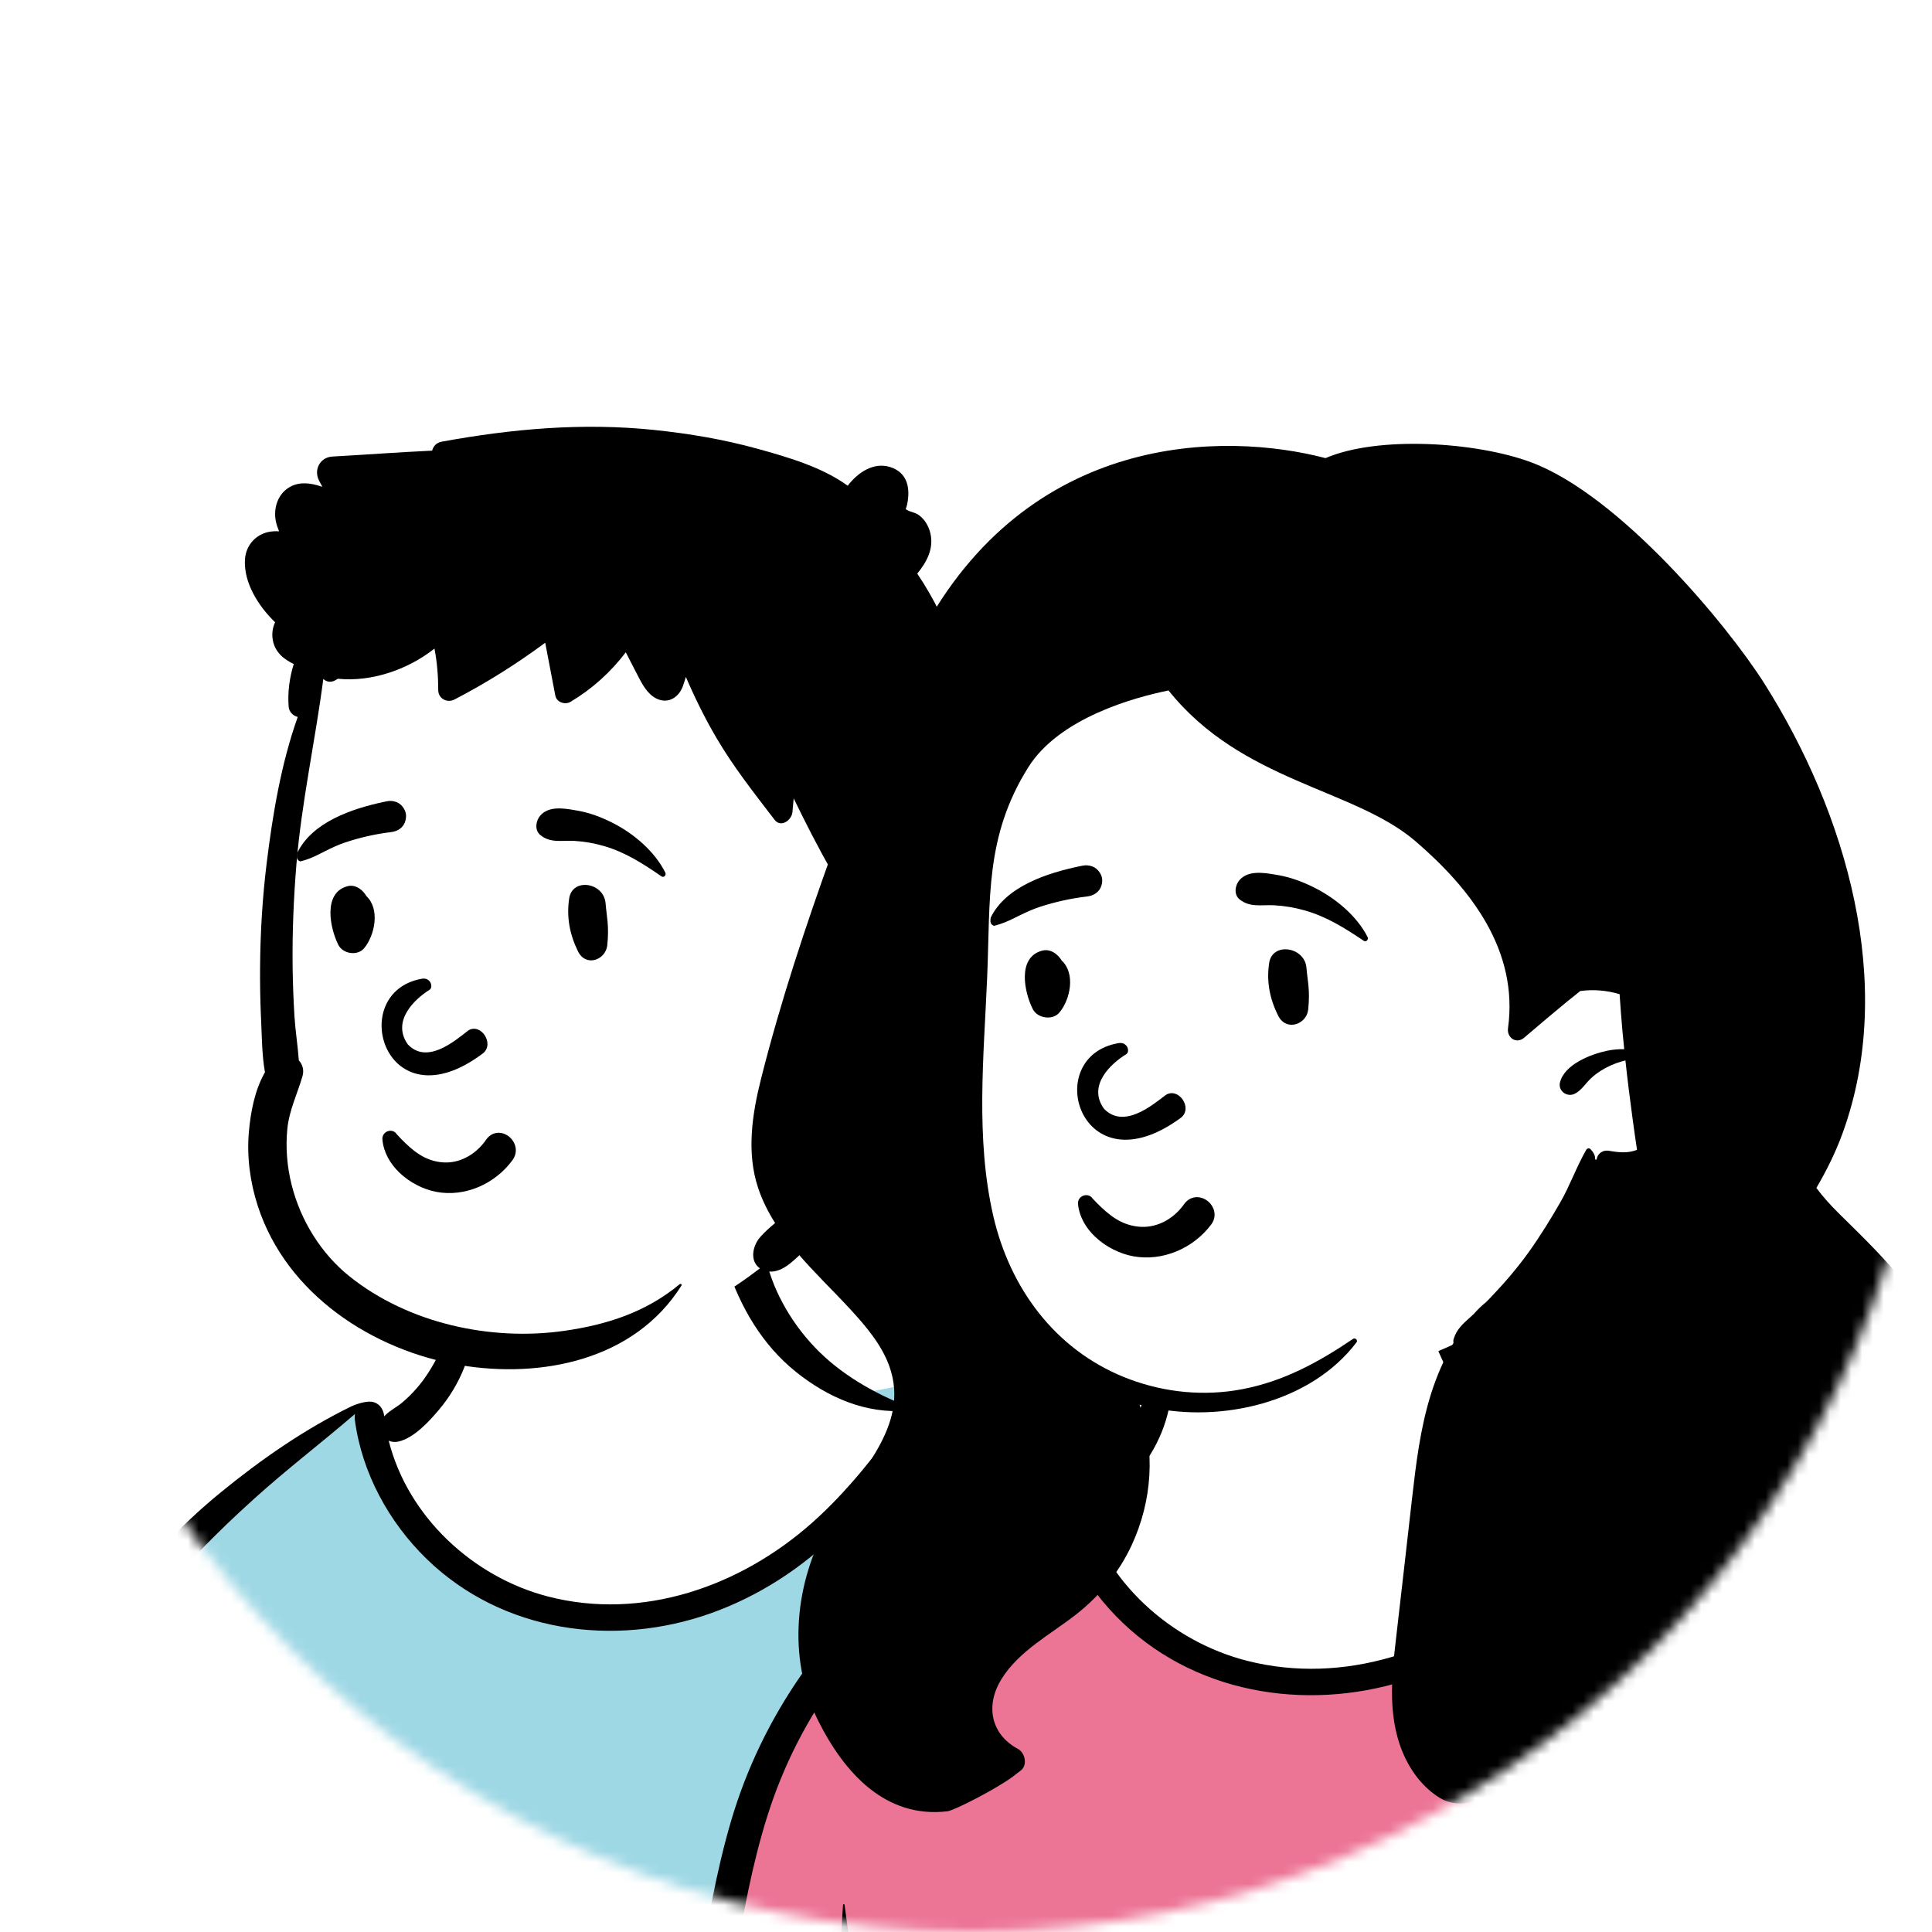 <svg width="180" height="180" viewBox="0 0 180 180" fill="none" xmlns="http://www.w3.org/2000/svg">
<rect width="180" height="180" fill="white"/>
<mask id="mask0" mask-type="alpha" maskUnits="userSpaceOnUse" x="1" y="1" width="179" height="179">
<path fill-rule="evenodd" clip-rule="evenodd" d="M90.5 180C41.071 180 1 139.929 1 90.5C1 41.071 41.071 1 90.5 1C139.929 1 180 41.071 180 90.5C180 139.929 139.929 180 90.5 180Z" fill="white"/>
</mask>
<g mask="url(#mask0)">
<path fill-rule="evenodd" clip-rule="evenodd" d="M-0.929 222.052C-0.177 217.716 0.513 213.368 1.139 209.011C1.437 206.943 1.727 204.873 1.988 202.799C2.171 201.346 2.449 199.684 1.48 198.608C0.117 197.093 -1.121 195.797 -1.288 193.627C-1.444 191.586 -0.768 189.361 -0.345 187.379C0.541 183.224 1.646 179.12 2.865 175.055C4.105 170.924 5.464 166.833 6.842 162.75C8.131 158.932 9.37 155.08 11.049 151.417C14.235 144.465 19.624 139.317 26.285 135.88C27.942 135.025 31.32 131.973 33.051 131.29C34.642 130.662 34.637 132.496 36.203 131.805C37.454 131.253 38.62 130.516 39.321 129.282C40.082 127.943 41.99 126.069 42.281 124.51C42.897 121.205 42.23 118.392 44.541 115.904C46.593 113.696 49.35 112.182 52.204 111.37C58.481 109.583 66.852 110.832 70.639 116.786C72.448 119.629 73.08 123.065 75.521 125.385C77.653 127.411 77.176 128.797 79.936 129.841C80.093 129.9 84.33 128.972 84.487 129.031C87.506 128.372 90.393 130.218 93.163 131.29C97.294 132.887 101.226 134.966 104.921 137.436C112.37 142.418 118.751 148.887 124.011 156.208C129.315 163.589 133.43 171.862 136.36 180.508C137.072 182.608 137.711 184.734 138.275 186.881C138.59 188.082 138.927 189.328 138.543 190.558C138.229 191.564 137.53 192.313 136.709 192.917C135.596 193.735 133.364 194.267 133.407 195.913C133.441 197.165 133.857 198.482 134.06 199.718C134.301 201.191 134.5 202.673 134.699 204.152C135.602 210.885 136.305 217.657 136.616 224.447C136.922 231.133 137.176 237.956 136.721 244.64C136.691 245.081 136.562 245.485 136.355 245.827C136.549 245.903 136.564 246.272 136.322 246.324C136.153 246.361 135.985 246.397 135.815 246.434C135.464 246.705 135.026 246.872 134.522 246.888C134.18 246.899 133.839 246.914 133.498 246.932C129.896 247.701 126.294 248.427 122.645 248.976C118.21 249.645 113.761 250.189 109.299 250.632C100.129 251.542 91.032 251.24 81.85 250.75C72.683 250.26 63.52 250.146 54.343 250.389C45.158 250.633 35.977 251.041 26.79 251.208C16.526 251.394 6.277 251.108 -3.957 250.275C-5.36 250.161 -6.228 249.022 -5.951 247.599C-4.293 239.077 -2.414 230.611 -0.929 222.052Z" fill="white"/>
<path fill-rule="evenodd" clip-rule="evenodd" d="M93.163 131.29L92.963 131.211C90.254 130.131 87.434 128.388 84.487 129.031C84.382 128.992 82.465 129.391 81.151 129.644L82.398 130.972L84.598 131.404C77.008 144.19 68.03 150.583 57.666 150.583C47.302 150.583 39.438 144.19 34.073 131.404L33.341 131.197C33.25 131.219 33.154 131.249 33.051 131.29C31.32 131.973 27.942 135.025 26.285 135.88C19.624 139.317 14.235 144.465 11.049 151.416C9.426 154.957 8.214 158.675 6.971 162.368L6.842 162.75C5.464 166.833 4.105 170.924 2.865 175.055C1.699 178.943 0.638 182.867 -0.228 186.837L-0.345 187.379C-0.768 189.361 -1.444 191.586 -1.288 193.627C-1.228 194.4 -1.033 195.062 -0.744 195.663L14.269 201.177L7.116 250.966C13.668 251.253 20.226 251.327 26.79 251.208C35.977 251.041 45.158 250.633 54.343 250.389C63.242 250.153 72.127 250.253 81.017 250.706L83.274 250.824C91.973 251.268 100.603 251.495 109.299 250.632L109.891 250.573V250.573L109.891 243.29L106.837 202.735L122.316 199.761L137.511 192.229C137.97 191.76 138.338 191.214 138.543 190.558C138.899 189.419 138.636 188.266 138.345 187.147L138.275 186.88C137.711 184.734 137.072 182.608 136.36 180.508C133.43 171.862 129.315 163.589 124.011 156.208C118.751 148.887 112.37 142.418 104.921 137.436C101.226 134.966 97.294 132.887 93.163 131.29Z" fill="#9FD8E5"/>
<path fill-rule="evenodd" clip-rule="evenodd" d="M87.35 128.822C86.401 128.78 85.433 128.937 84.487 129.032C84.404 129.04 84.373 129.17 84.466 129.19C86.16 129.551 87.836 130.045 89.501 130.547L90.213 130.763C92.09 131.329 93.912 131.914 95.729 132.67C99.35 134.176 102.789 136.209 105.954 138.545C118.143 147.539 126.964 161.157 132.531 175.256C134.043 179.085 135.324 183.01 136.362 187C136.614 187.971 136.851 188.945 137.076 189.923C137.143 190.21 137.43 190.944 137.273 191.237C137.133 191.496 136.59 191.657 136.338 191.792L135.487 192.242C133.827 193.115 131.061 194.551 130.784 194.691L130.351 194.908C123.276 198.448 115.717 201.45 107.755 201.658L107.693 200.964V200.964C107.338 197.128 106.872 193.271 105.856 189.552C105.801 189.353 105.552 189.42 105.529 189.598C104.963 194 105.144 198.436 105.341 202.859C105.691 210.691 106.156 218.52 106.569 226.349C106.776 230.266 107.043 234.18 107.284 238.095C107.526 242.017 107.604 246.034 108.156 249.924C108.279 250.791 109.274 251.263 110.027 251.172C110.861 251.07 111.503 250.321 111.507 249.461C111.517 247.195 111.238 244.902 111.083 242.642C110.935 240.494 110.777 238.347 110.615 236.201C110.023 228.366 109.342 220.541 108.713 212.71C108.489 209.932 108.248 207.157 108 204.382C116.434 204.105 124.313 200.916 131.83 197.191C131.939 199.712 132.201 202.229 132.456 204.74C133.166 211.747 133.792 218.751 134.261 225.78C134.497 229.329 134.669 232.884 134.819 236.438C134.893 238.185 134.953 239.933 134.999 241.681C135.015 242.263 135.029 242.846 135.041 243.429L135.067 244.764C135.088 245.61 135.172 246.393 135.869 247.009C136.577 247.634 137.534 247.668 138.235 247.009C139.173 246.127 139.007 244.925 138.98 243.741C138.956 242.742 138.929 241.743 138.896 240.744C138.832 238.747 138.749 236.75 138.648 234.754C138.296 227.776 137.593 220.825 136.674 213.903L136.315 211.231C135.645 206.263 134.91 201.182 133.412 196.397C133.995 196.101 134.577 195.803 135.156 195.504C136.183 194.972 137.246 194.474 138.245 193.888C139.037 193.423 139.72 192.785 139.941 191.844C140.187 190.796 139.811 189.649 139.561 188.626L139.539 188.536C139.294 187.506 139.03 186.48 138.752 185.459C137.623 181.319 136.227 177.259 134.593 173.298C131.321 165.368 127.099 157.834 121.941 151.023C117.298 144.891 111.813 139.331 105.385 135.16C102.242 133.122 98.893 131.448 95.351 130.264C93.696 129.711 91.894 129.23 90.161 129.032C89.226 128.925 88.29 128.864 87.35 128.822ZM70.534 116.256C69.406 115.02 67.165 116.299 67.706 117.936C68.98 121.788 71.009 125.301 74.174 127.831C77.15 130.21 80.699 131.755 84.52 131.425C84.55 131.423 84.576 131.415 84.598 131.404L84.269 131.86C81.683 135.43 78.956 138.95 75.668 141.868C68.97 147.813 59.85 151.02 51.043 148.739C44.114 146.944 38.01 141.352 36.215 134.225C36.472 134.343 36.778 134.383 37.114 134.309C38.55 133.99 39.972 132.448 40.898 131.343C41.901 130.147 42.683 128.855 43.257 127.396C44.307 124.724 44.643 121.284 43.21 118.696C43.033 118.377 42.625 118.556 42.59 118.867L42.536 119.354C42.259 121.779 41.915 124.125 40.795 126.336C40.246 127.418 39.589 128.474 38.789 129.38C38.361 129.865 37.897 130.328 37.396 130.735C36.907 131.131 36.316 131.417 35.879 131.871L35.799 131.959L35.796 131.943C35.686 130.983 35.026 130.56 34.38 130.586C33.756 130.612 33.022 130.893 32.738 131.027L32.711 131.04C28.353 133.175 24.339 135.958 20.562 139.046C12.751 145.431 6.898 153.779 4.063 163.609C2.671 168.434 1.872 173.405 1.029 178.353L0.51 181.385C-0.277 185.953 -1.155 190.61 -2.932 194.86C-3.391 195.959 -3.037 196.99 -1.91 197.422C-0.504 197.962 0.908 198.484 2.323 199.001C1.628 202.041 1.205 205.187 0.684 208.243C-0.422 214.738 -1.777 221.191 -2.938 227.678C-3.532 230.994 -4.068 234.322 -4.662 237.639C-4.948 239.236 -5.246 240.831 -5.536 242.428C-5.692 243.289 -5.834 244.152 -5.983 245.014L-6.009 245.158C-6.094 245.612 -6.201 246.083 -6.079 246.538C-5.939 247.057 -5.542 247.424 -5.188 247.796C-4.896 248.102 -4.475 248.104 -4.117 247.937L-4 247.881C-3.361 247.577 -2.861 247.273 -2.635 246.538C-2.491 246.073 -2.44 245.548 -2.346 245.069C-2.166 244.15 -1.996 243.23 -1.835 242.307C-1.513 240.461 -1.199 238.613 -0.892 236.764L-0.606 235.032C0.378 229.065 1.312 223.061 1.784 217.031C1.993 214.355 2.215 211.682 2.439 209.009L2.608 207.003C2.82 204.465 3.08 201.863 3.117 199.291L3.963 199.597V199.597L8.089 201.086V201.086C9.112 201.455 10.415 202.211 11.516 202.074C12.055 202.006 12.466 201.833 12.783 201.518C12.403 206.991 11.889 212.455 11.203 217.89C10.579 222.836 9.888 227.775 9.071 232.692C8.667 235.127 8.251 237.559 7.8 239.985C7.574 241.198 7.341 242.41 7.101 243.62C6.982 244.224 6.839 244.828 6.746 245.437C6.639 246.134 6.828 246.563 7.209 247.137C7.523 247.608 8.149 247.849 8.658 247.524C9.33 247.093 9.682 246.72 9.88 245.935C10.059 245.222 10.169 244.478 10.308 243.756C10.565 242.423 10.813 241.088 11.053 239.752C11.555 236.957 12.017 234.156 12.43 231.346C13.884 221.447 14.807 211.465 15.274 201.467C15.504 196.534 15.575 191.597 15.534 186.659C15.513 184.128 15.432 181.59 15.257 179.065C15.079 176.51 14.709 174.005 14.38 171.474C14.368 171.385 14.245 171.38 14.239 171.474C14.083 174.312 13.838 177.146 13.719 179.991C13.604 182.706 13.554 185.425 13.463 188.141C13.343 191.711 13.177 195.283 12.957 198.853C12.56 198.409 11.96 198.153 11.361 198.253C10.492 198.066 9.556 197.601 8.728 197.319L5.605 196.254V196.254C3.963 195.694 2.322 195.138 0.674 194.599C2.147 189.542 3.156 184.408 4.018 179.2L4.402 176.858C5.163 172.248 5.983 167.636 7.36 163.171C8.809 158.477 10.976 154.113 13.851 150.162C16.686 146.267 20.134 142.838 23.684 139.63C26.723 136.884 29.975 134.405 33.075 131.734C33.043 131.911 33.036 132.106 33.064 132.32C33.723 137.244 36.24 141.829 39.747 145.24C46.793 152.092 57.222 153.513 66.24 150.3C74.963 147.192 82.676 139.832 85.401 130.724C85.448 130.568 85.243 130.506 85.161 130.621C85.01 130.832 84.858 131.044 84.706 131.255C84.716 131.171 84.673 131.08 84.572 131.04C81.392 129.787 78.27 128.01 75.887 125.496C74.726 124.271 73.712 122.882 72.912 121.385C72.528 120.668 72.184 119.925 71.909 119.158L71.84 118.96C71.507 117.998 71.229 117.018 70.534 116.256Z" fill="black"/>
<path fill-rule="evenodd" clip-rule="evenodd" d="M56.504 43.621C45.93 43.621 34.993 52.004 31.117 57.353C27.858 61.851 26.103 82.189 26.103 95.934C26.103 98.809 24.552 104.228 25.005 106.977C26.664 117.053 33.89 125.504 48.192 125.504C62.493 125.504 72.748 119.705 83.378 104.137C88.536 104.137 91.035 100.092 91.072 93.707C91.108 87.323 86.093 85 86.093 85C86.093 85 87.881 59.804 83.378 53.244C78.875 46.684 67.078 43.621 56.504 43.621Z" fill="white"/>
<path fill-rule="evenodd" clip-rule="evenodd" d="M60.953 40.058C54.277 39.367 47.735 39.948 41.155 41.15C40.652 41.243 40.367 41.58 40.261 41.986C37.163 42.131 34.06 42.363 30.965 42.536C29.842 42.599 29.205 43.734 29.717 44.759C29.82 44.963 29.926 45.161 30.034 45.359L29.898 45.313C28.967 45.008 27.962 44.857 27.054 45.342C25.9 45.959 25.447 47.321 25.702 48.574C25.768 48.894 25.877 49.201 26.002 49.5C25.749 49.483 25.494 49.489 25.24 49.523C23.892 49.706 22.89 50.763 22.819 52.171C22.715 54.296 24.054 56.453 25.631 57.974C25.403 58.456 25.315 59.024 25.41 59.599C25.6 60.736 26.419 61.417 27.368 61.862C26.972 63.148 26.785 64.492 26.896 65.866C26.933 66.325 27.325 66.703 27.739 66.796C26.196 71.142 25.415 75.807 24.853 80.353C24.453 83.588 24.255 86.841 24.231 90.1C24.219 91.571 24.243 93.044 24.303 94.516L24.328 95.068C24.402 96.658 24.406 98.329 24.685 99.902C23.732 101.561 23.348 103.62 23.186 105.479C22.985 107.78 23.304 110.153 24.013 112.342C26.691 120.612 34.773 125.831 42.891 127.188C50.405 128.443 59.1 126.754 63.491 119.772C63.56 119.662 63.413 119.571 63.327 119.643C60.186 122.256 56.541 123.422 52.582 123.99C45.736 124.969 38.042 123.308 32.548 118.904C29.911 116.79 28.01 113.712 27.173 110.399C26.747 108.706 26.6 106.94 26.768 105.197C26.939 103.43 27.704 101.921 28.186 100.251C28.349 99.687 28.177 99.163 27.84 98.79C27.745 97.433 27.522 96.066 27.436 94.714C27.341 93.176 27.283 91.639 27.263 90.1C27.224 86.908 27.354 83.71 27.617 80.531C28.097 74.71 29.373 69.03 30.121 63.258C30.399 63.512 30.796 63.617 31.212 63.395L31.255 63.37L31.483 63.237C31.496 63.237 31.511 63.239 31.524 63.241C33.079 63.395 34.691 63.175 36.181 62.7C37.74 62.205 39.187 61.443 40.479 60.428C40.725 61.702 40.828 62.99 40.829 64.289C40.831 65.1 41.671 65.521 42.338 65.174C45.293 63.639 48.116 61.87 50.796 59.881C51.109 61.521 51.422 63.161 51.737 64.803C51.858 65.436 52.646 65.691 53.15 65.39C55.158 64.195 56.891 62.632 58.303 60.773C58.585 61.324 58.867 61.875 59.152 62.425L59.58 63.249C60.003 64.058 60.569 64.954 61.495 65.212C62.474 65.487 63.292 64.837 63.621 63.931C63.722 63.649 63.815 63.359 63.901 63.068C64.735 65.016 65.677 66.921 66.743 68.738C68.341 71.464 70.259 73.892 72.171 76.384C72.752 77.14 73.747 76.418 73.827 75.683C73.873 75.251 73.912 74.816 73.946 74.384C75.061 76.684 76.223 78.963 77.49 81.175L77.309 81.902V81.902C76.786 84.05 76.352 86.214 75.88 88.374C75.728 89.07 76.09 90.067 76.886 90.185C77.837 90.327 78.736 90.824 79.71 90.482C80.772 90.109 80.982 89.17 81.483 88.28C81.583 88.103 81.7 87.94 81.825 87.785L81.857 87.828V87.828C81.935 87.933 82.121 87.818 82.075 87.698L82.02 87.56V87.56C82.451 87.092 82.966 86.702 83.44 86.282C84.567 86.088 85.833 86.301 86.609 86.769C88.377 87.835 89.189 90.033 89.205 92.055C89.226 94.42 88.509 97.079 87.299 99.102C86.766 99.992 86.036 100.795 85.071 101.19C84.114 101.582 83.077 101.46 82.103 101.83C81.458 102.075 81.062 102.807 81.451 103.47C81.477 103.515 81.507 103.557 81.535 103.601L81.245 103.994C81.046 104.267 80.838 104.558 80.644 104.862C80.149 105.445 79.628 106.007 79.123 106.58C78.19 107.637 77.285 108.723 76.367 109.795C75.501 110.807 74.585 111.757 73.641 112.692C72.749 113.578 71.635 114.323 70.815 115.268C70.019 116.19 69.802 117.799 71.114 118.333C72.564 118.924 73.848 117.538 74.825 116.613L74.866 116.574C76.656 114.89 78.272 112.964 79.556 110.844C80.828 111.73 82.667 111.814 83.933 110.929C84.599 110.463 85.11 109.681 85.359 108.829C85.593 108.883 85.827 108.915 86.055 108.911C86.173 108.981 86.291 109.048 86.41 109.112C87.354 109.614 88.514 109.39 88.946 108.321C89.34 107.351 88.934 106.249 88.58 105.314L88.507 105.121C88.306 104.588 88.084 104.007 87.809 103.46C88.576 102.87 89.231 102.136 89.786 101.302C91.65 98.493 92.582 94.384 92.17 91.032C91.922 89.009 90.993 86.914 89.472 85.55L89.527 85.401V85.401C89.954 84.294 90.341 83.184 90.593 82.014C90.887 80.647 91.031 79.23 91.161 77.837C91.436 74.896 91.362 71.889 90.995 68.959C90.306 63.445 88.559 58.032 85.458 53.443C86.338 52.367 87.034 51.1 86.671 49.643C86.505 48.974 86.127 48.34 85.557 47.957C85.243 47.746 84.868 47.714 84.553 47.538L84.459 47.485C84.32 47.403 84.426 47.411 84.509 47.028C84.835 45.496 84.564 44.017 82.916 43.508C81.365 43.03 79.898 44.045 78.98 45.255C76.577 43.511 73.411 42.599 70.627 41.824C67.462 40.946 64.214 40.397 60.953 40.058ZM86.902 91.43C86.913 90.182 85.757 89.412 84.619 89.617C83.855 89.752 83.217 90.219 82.619 90.701L82.327 90.937C81.598 91.523 80.761 92.154 80.326 92.982C79.69 94.205 81.036 95.851 82.293 94.993C83.155 94.402 83.708 93.455 84.273 92.576L84.332 92.485C84.589 92.091 84.814 91.672 85.166 91.355L85.243 91.287C85.358 91.186 85.483 91.094 85.632 91.051C85.92 90.966 86.454 91.085 86.582 91.436L86.593 91.472C86.639 91.649 86.9 91.611 86.902 91.43Z" fill="black"/>
<path fill-rule="evenodd" clip-rule="evenodd" d="M44.549 110.605C45.803 110.083 46.923 109.211 47.741 108.098C48.025 107.711 48.099 107.303 48.039 106.929C47.972 106.509 47.729 106.128 47.397 105.873C47.063 105.616 46.647 105.49 46.244 105.554C45.894 105.61 45.545 105.806 45.269 106.212L45.212 106.293C44.725 106.965 44.091 107.516 43.369 107.871C42.672 108.214 41.894 108.374 41.088 108.281C39.553 108.104 38.495 107.256 37.371 106.106C37.232 105.961 37.092 105.811 36.952 105.659C36.864 105.521 36.741 105.432 36.604 105.386C36.453 105.334 36.282 105.337 36.125 105.393C35.974 105.447 35.838 105.549 35.748 105.685C35.661 105.814 35.612 105.973 35.628 106.157C35.731 107.349 36.342 108.413 37.209 109.249C38.173 110.177 39.45 110.819 40.652 111.044C41.977 111.292 43.327 111.114 44.549 110.605V110.605ZM40.027 92.213C38.618 93.087 36.471 95.126 37.987 97.293C39.771 99.204 42.341 97.013 43.607 96.022C44.781 95.254 46.1 97.23 45.011 98.126C35.862 105.04 32.149 92.441 39.315 91.185C40.104 91.046 40.397 91.942 40.027 92.213ZM56.422 84.171C56.266 82.198 53.323 81.75 53.03 83.702C52.768 85.451 53.077 87.057 53.848 88.631C54.586 90.135 56.439 89.434 56.579 88.064C56.767 86.228 56.519 85.398 56.422 84.171ZM34.016 83.297C33.605 82.749 33.013 82.374 32.303 82.586C30.085 83.248 30.739 86.462 31.518 88.026C31.941 88.875 33.309 89.091 33.927 88.343C34.935 87.123 35.418 84.687 34.136 83.486C34.102 83.423 34.063 83.361 34.016 83.297ZM53.879 75.539L53.529 75.477C52.445 75.285 51.097 75.101 50.331 75.991C49.924 76.462 49.784 77.339 50.331 77.79C51.292 78.585 52.355 78.277 53.507 78.344C54.457 78.4 55.37 78.56 56.284 78.827C58.291 79.412 59.926 80.481 61.639 81.654C61.864 81.808 62.094 81.515 61.986 81.3C60.997 79.322 59.08 77.698 57.16 76.707C56.135 76.179 55.013 75.74 53.879 75.539ZM36.038 74.653L35.77 74.709C32.851 75.332 29.06 76.576 27.678 79.501C27.625 79.915 27.681 80.004 27.726 80.061L27.741 80.081C27.779 80.13 27.808 80.198 27.984 80.255C28.033 80.243 28.082 80.23 28.132 80.217C28.765 80.047 29.266 79.814 29.752 79.572L30.278 79.307C30.888 79.002 31.504 78.708 32.156 78.49C33.549 78.027 34.981 77.7 36.436 77.526C36.751 77.488 37.055 77.379 37.294 77.193C37.522 77.016 37.695 76.772 37.774 76.447C37.877 76.026 37.847 75.707 37.626 75.328C37.46 75.043 37.222 74.845 36.949 74.732C36.67 74.616 36.353 74.589 36.038 74.653Z" fill="black"/>
<path fill-rule="evenodd" clip-rule="evenodd" d="M63.016 228.052C63.786 223.716 64.492 219.368 65.133 215.011C65.438 212.943 65.735 210.873 66.002 208.799C66.189 207.346 66.474 205.684 65.482 204.608C64.087 203.093 62.82 201.797 62.649 199.627C62.489 197.586 63.181 195.361 63.614 193.379C64.522 189.224 65.651 185.12 66.9 181.055C68.169 176.924 69.56 172.833 70.971 168.75C72.29 164.932 73.558 161.08 75.276 157.417C78.537 150.465 84.054 145.317 90.872 141.88C92.568 141.025 96.026 137.973 97.798 137.29C99.427 136.662 99.421 138.496 101.023 137.805C102.305 137.253 103.498 136.516 104.215 135.282C104.994 133.943 106.948 132.069 107.245 130.51C107.876 127.205 107.193 124.392 109.559 121.904C111.659 119.696 114.481 118.182 117.402 117.37C123.827 115.583 132.396 116.832 136.273 122.786C138.124 125.629 138.771 129.065 141.27 131.385C143.451 133.411 142.963 134.797 145.789 135.841C145.949 135.9 150.286 134.972 150.446 135.031C153.537 134.372 156.492 136.218 159.328 137.29C163.556 138.887 167.581 140.966 171.362 143.436C178.988 148.418 185.519 154.887 190.903 162.208C196.332 169.589 200.544 177.862 203.543 186.508C204.272 188.608 204.926 190.734 205.503 192.881C205.826 194.082 206.171 195.328 205.778 196.558C205.456 197.564 204.741 198.313 203.9 198.917C202.761 199.735 200.477 200.267 200.521 201.913C200.555 203.165 200.981 204.482 201.189 205.718C201.436 207.191 201.639 208.673 201.843 210.152C202.767 216.885 203.487 223.657 203.805 230.447C204.118 237.133 204.378 243.956 203.913 250.64C203.882 251.081 203.75 251.485 203.538 251.827C203.736 251.903 203.752 252.272 203.505 252.324C203.332 252.361 203.159 252.397 202.986 252.434C202.626 252.705 202.178 252.872 201.662 252.888C201.312 252.899 200.963 252.914 200.613 252.932C196.926 253.701 193.24 254.427 189.505 254.976C184.965 255.645 180.411 256.189 175.844 256.632C166.458 257.542 157.146 257.24 147.748 256.75C138.364 256.26 128.986 256.146 119.592 256.389C110.191 256.633 100.792 257.041 91.389 257.208C80.883 257.394 70.393 257.108 59.917 256.275C58.481 256.161 57.592 255.022 57.876 253.599C59.573 245.077 61.496 236.611 63.016 228.052Z" fill="white"/>
<path fill-rule="evenodd" clip-rule="evenodd" d="M159.327 137.29L159.122 137.211C156.349 136.131 153.462 134.388 150.446 135.031C150.339 134.992 148.376 135.391 147.032 135.644L148.308 136.972L150.56 137.404C142.791 150.19 133.602 156.583 122.993 156.583C112.384 156.583 104.334 150.19 98.843 137.404L98.094 137.197C98.001 137.219 97.903 137.249 97.797 137.29C96.026 137.973 92.567 141.025 90.872 141.88C84.054 145.317 78.537 150.465 75.276 157.416C73.615 160.957 72.375 164.675 71.102 168.368L70.97 168.75C69.559 172.833 68.168 176.924 66.9 181.055C65.705 184.943 64.62 188.867 63.733 192.837L63.613 193.379C63.18 195.361 62.488 197.586 62.649 199.627C62.71 200.4 62.91 201.062 63.205 201.663L78.572 207.177L71.251 256.966C77.957 257.253 84.669 257.327 91.388 257.208C100.792 257.041 110.19 256.633 119.592 256.389C128.701 256.153 137.795 256.253 146.894 256.706L149.205 256.824C158.109 257.268 166.943 257.495 175.843 256.632L176.45 256.573V256.573L176.45 249.29L173.323 208.735L189.167 205.761L204.721 198.229C205.191 197.76 205.568 197.214 205.777 196.558C206.142 195.419 205.873 194.266 205.574 193.147L205.503 192.88C204.926 190.734 204.271 188.608 203.543 186.508C200.544 177.862 196.331 169.589 190.903 162.208C185.518 154.887 178.987 148.418 171.362 143.436C167.58 140.966 163.555 138.887 159.327 137.29Z" fill="#EC7495"/>
<path fill-rule="evenodd" clip-rule="evenodd" d="M153.378 134.822C152.406 134.78 151.415 134.937 150.446 135.032C150.362 135.04 150.33 135.17 150.425 135.19C152.159 135.551 153.875 136.045 155.579 136.547L156.308 136.763C158.229 137.329 160.094 137.914 161.954 138.67C165.66 140.176 169.181 142.209 172.421 144.545C184.896 153.539 193.926 167.157 199.624 181.256C201.172 185.085 202.483 189.01 203.545 193C203.803 193.971 204.046 194.945 204.277 195.923C204.344 196.21 204.639 196.944 204.477 197.237C204.334 197.496 203.779 197.657 203.521 197.792L202.65 198.242C200.95 199.115 198.119 200.551 197.835 200.691L197.393 200.908C190.151 204.448 182.413 207.45 174.264 207.658L174.2 206.964V206.964C173.837 203.128 173.36 199.271 172.319 195.552C172.263 195.353 172.008 195.42 171.985 195.598C171.405 200 171.591 204.436 171.793 208.859C172.151 216.691 172.627 224.52 173.049 232.349C173.261 236.266 173.535 240.18 173.782 244.095C174.029 248.017 174.109 252.034 174.674 255.924C174.8 256.791 175.818 257.263 176.59 257.172C177.443 257.07 178.1 256.321 178.104 255.461C178.114 253.195 177.828 250.902 177.67 248.642C177.519 246.494 177.357 244.347 177.191 242.201C176.585 234.366 175.888 226.541 175.244 218.71C175.015 215.932 174.768 213.157 174.514 210.382C183.147 210.105 191.212 206.916 198.906 203.191C199.018 205.712 199.286 208.229 199.547 210.74C200.274 217.747 200.915 224.751 201.394 231.78C201.636 235.329 201.813 238.884 201.966 242.438C202.042 244.185 202.103 245.933 202.15 247.681C202.166 248.263 202.181 248.846 202.193 249.429L202.219 250.764C202.241 251.61 202.327 252.393 203.041 253.009C203.766 253.634 204.745 253.668 205.462 253.009C206.423 252.127 206.253 250.925 206.225 249.741C206.201 248.742 206.172 247.743 206.139 246.744C206.073 244.747 205.988 242.75 205.886 240.754C205.525 233.776 204.805 226.825 203.865 219.903L203.497 217.231C202.812 212.263 202.059 207.182 200.525 202.397C201.122 202.101 201.718 201.803 202.311 201.504C203.362 200.972 204.45 200.474 205.472 199.888C206.283 199.423 206.983 198.785 207.209 197.844C207.46 196.796 207.075 195.649 206.819 194.626L206.797 194.536C206.546 193.506 206.276 192.48 205.991 191.459C204.836 187.319 203.407 183.259 201.734 179.298C198.386 171.368 194.063 163.834 188.784 157.023C184.031 150.891 178.417 145.331 171.837 141.16C168.621 139.122 165.192 137.448 161.567 136.264C159.873 135.711 158.029 135.23 156.255 135.032C155.298 134.925 154.339 134.864 153.378 134.822ZM136.164 122.256C135.01 121.02 132.716 122.299 133.27 123.936C134.574 127.788 136.651 131.301 139.891 133.831C142.937 136.21 146.569 137.755 150.481 137.425C150.511 137.423 150.537 137.415 150.561 137.404L150.223 137.86C147.577 141.43 144.785 144.95 141.42 147.868C134.563 153.813 125.228 157.02 116.214 154.739C109.122 152.944 102.873 147.352 101.036 140.225C101.299 140.343 101.612 140.383 101.956 140.309C103.426 139.99 104.882 138.448 105.83 137.343C106.856 136.147 107.657 134.855 108.244 133.396C109.319 130.724 109.663 127.284 108.196 124.696C108.015 124.377 107.597 124.556 107.562 124.867L107.506 125.354C107.223 127.779 106.871 130.125 105.724 132.336C105.163 133.418 104.49 134.474 103.671 135.38C103.233 135.865 102.758 136.328 102.245 136.735C101.745 137.131 101.14 137.417 100.692 137.871L100.61 137.959L100.608 137.943C100.494 136.983 99.819 136.56 99.159 136.586C98.519 136.612 97.768 136.893 97.477 137.027L97.45 137.04C92.989 139.175 88.88 141.958 85.014 145.046C77.019 151.431 71.028 159.779 68.126 169.609C66.701 174.434 65.884 179.405 65.021 184.353L64.49 187.385C63.684 191.953 62.784 196.61 60.966 200.86C60.496 201.959 60.858 202.99 62.012 203.422C63.452 203.962 64.897 204.484 66.344 205.001C65.634 208.041 65.2 211.187 64.668 214.243C63.536 220.738 62.149 227.191 60.959 233.678C60.351 236.994 59.803 240.322 59.195 243.639C58.903 245.236 58.598 246.831 58.301 248.428C58.141 249.289 57.996 250.152 57.843 251.014L57.817 251.158C57.729 251.612 57.619 252.083 57.745 252.538C57.888 253.057 58.294 253.424 58.657 253.796C58.956 254.102 59.387 254.104 59.753 253.937L59.873 253.881C60.527 253.577 61.038 253.273 61.27 252.538C61.417 252.073 61.47 251.548 61.566 251.069C61.75 250.15 61.924 249.23 62.089 248.307C62.418 246.461 62.74 244.613 63.054 242.764L63.347 241.032C64.354 235.065 65.31 229.061 65.793 223.031C66.008 220.355 66.235 217.682 66.464 215.009L66.636 213.003C66.854 210.465 67.12 207.863 67.158 205.291L68.023 205.597V205.597L72.247 207.086V207.086C73.294 207.455 74.627 208.211 75.755 208.074C76.306 208.006 76.727 207.833 77.052 207.518C76.663 212.991 76.136 218.455 75.435 223.89C74.796 228.836 74.088 233.775 73.253 238.692C72.839 241.127 72.413 243.559 71.951 245.985C71.72 247.198 71.482 248.41 71.236 249.62C71.114 250.224 70.968 250.828 70.872 251.437C70.763 252.134 70.956 252.563 71.346 253.137C71.667 253.608 72.309 253.849 72.829 253.524C73.518 253.093 73.877 252.72 74.08 251.935C74.264 251.222 74.376 250.478 74.518 249.756C74.781 248.423 75.035 247.088 75.281 245.752C75.794 242.957 76.267 240.156 76.69 237.346C78.179 227.447 79.124 217.465 79.601 207.467C79.837 202.534 79.909 197.597 79.867 192.659C79.846 190.128 79.763 187.59 79.584 185.065C79.402 182.51 79.023 180.005 78.686 177.474C78.674 177.385 78.548 177.38 78.543 177.474C78.383 180.312 78.132 183.146 78.009 185.991C77.892 188.706 77.841 191.425 77.747 194.141C77.625 197.711 77.455 201.283 77.23 204.853C76.823 204.409 76.21 204.153 75.596 204.253C74.706 204.066 73.749 203.601 72.901 203.319L69.704 202.254V202.254C68.024 201.694 66.344 201.138 64.657 200.599C66.165 195.542 67.198 190.408 68.08 185.2L68.473 182.858C69.251 178.248 70.091 173.636 71.501 169.171C72.984 164.477 75.202 160.113 78.145 156.162C81.046 152.267 84.576 148.838 88.21 145.63C91.321 142.884 94.649 140.405 97.822 137.734C97.789 137.911 97.782 138.106 97.811 138.32C98.486 143.244 101.062 147.829 104.652 151.24C111.864 158.092 122.539 159.513 131.77 156.3C140.699 153.192 148.593 145.832 151.382 136.724C151.43 136.568 151.221 136.506 151.136 136.621C150.982 136.832 150.826 137.044 150.671 137.255C150.681 137.171 150.637 137.08 150.533 137.04C147.279 135.787 144.084 134.01 141.644 131.496C140.455 130.271 139.418 128.882 138.599 127.385C138.206 126.668 137.854 125.925 137.573 125.158L137.501 124.96C137.16 123.998 136.876 123.018 136.164 122.256Z" fill="black"/>
<path fill-rule="evenodd" clip-rule="evenodd" d="M85.612 86.724C86.334 74.876 90.182 61.444 101.505 55.627C126.468 45.616 159.29 70.826 161.027 96.581C161.633 105.397 156.735 115.03 147.783 117.481C145.793 120.116 142.783 121.725 139.812 123.122C104.428 141.466 81.572 126.554 85.612 86.724V86.724Z" fill="white"/>
<path fill-rule="evenodd" clip-rule="evenodd" d="M77.551 79.354C78.801 75.884 80.122 72.44 81.512 69.023C82.865 65.697 84.087 62.3 85.768 59.132C95.806 40.21 114.06 40.21 123.495 42.682C128.388 40.575 137.553 41.169 142.649 43.071C150.897 46.148 160.952 58.254 164.39 63.694C171.98 75.703 176.717 91.687 171.675 105.564C171.016 107.378 170.176 109.058 169.229 110.677C169.825 111.484 170.511 112.249 171.271 113C173.53 115.233 175.788 117.392 177.739 119.91C179.678 122.413 181.285 125.074 182.482 128.008C184.738 133.542 184.847 139.808 181.864 145.088C179.269 149.683 174.672 153.104 169.492 153.43C169.226 153.467 168.96 153.501 168.693 153.528C168.006 154.657 167.17 155.697 166.215 156.604C163.289 159.385 156.314 160.811 152.336 160.903C152.132 161.067 151.926 161.231 151.72 161.392C149.286 163.307 146.732 165.238 143.937 166.6C142.044 167.524 139.562 168.295 137.588 167.629C136.692 168.227 135.222 168.101 134.334 167.611C132.874 166.808 131.686 165.36 130.964 163.878C129.212 160.28 129.633 156.343 130.083 152.499C130.579 148.253 131.055 144.006 131.539 139.76C131.919 136.44 132.315 133.065 133.325 129.867C133.848 128.21 134.532 126.617 135.416 125.12C135.394 124.994 135.397 124.869 135.434 124.751C135.723 123.81 136.322 123.316 137.031 122.676C137.123 122.594 137.214 122.511 137.304 122.425C137.658 122.021 138.037 121.646 138.444 121.328C138.6 121.17 138.754 121.01 138.909 120.85C140.191 119.507 141.404 118.095 142.481 116.583C143.525 115.116 144.469 113.585 145.367 112.025C146.28 110.438 146.884 108.688 147.795 107.112C147.873 106.977 148.072 106.951 148.182 107.063C148.464 107.354 148.645 107.678 148.611 108.019L148.752 108.04C148.806 107.526 149.28 107.107 149.924 107.219C150.889 107.387 151.682 107.45 152.517 107.13C152.37 106.156 152.235 105.181 152.101 104.204C151.857 102.406 151.63 100.602 151.436 98.798C150.965 98.91 150.498 99.072 150.041 99.278C149.389 99.57 148.773 99.962 148.247 100.444C147.729 100.92 147.37 101.562 146.737 101.893C146.009 102.272 145.13 101.646 145.344 100.823C145.777 99.16 148.226 98.208 149.741 97.893C150.262 97.785 150.794 97.739 151.325 97.751C151.205 96.592 151.099 95.434 151.011 94.274C150.969 93.726 150.931 93.177 150.895 92.627C149.717 92.27 148.455 92.164 147.229 92.332C146.825 92.653 146.421 92.972 146.03 93.293C144.789 94.318 143.554 95.349 142.334 96.398C142.223 96.492 142.115 96.585 142.004 96.68C141.28 97.303 140.376 96.686 140.498 95.804C141.493 88.577 137.063 82.829 131.877 78.375C126.135 73.444 115.697 72.87 108.869 64.328C105.724 64.967 98.704 66.867 95.806 71.48C91.75 77.945 92.28 83.737 91.971 91.07C91.662 98.41 90.877 106.065 92.545 113.301C94.083 119.973 98.248 125.674 104.71 128.295C104.87 128.36 105.032 128.423 105.194 128.484C108.536 129.743 112.182 130.099 115.697 129.436C119.588 128.701 122.836 126.922 126.072 124.733C126.259 124.61 126.532 124.865 126.391 125.051C122.125 130.701 113.745 132.589 107.098 131.097C106.788 131.027 106.479 130.951 106.172 130.867C107.659 135.139 107.359 139.829 105.423 143.989C104.258 146.491 102.482 148.657 100.318 150.366C97.933 152.248 94.975 153.768 93.32 156.41C91.805 158.831 92.255 161.551 94.849 162.949C95.503 163.303 95.755 164.448 95.106 164.951C94.859 165.141 94.611 165.335 94.357 165.526C92.905 166.621 88.915 168.678 88.269 168.754C82.531 169.434 78.673 165.225 76.201 160.259C73.298 154.431 74.053 147.328 77.251 141.777C79.817 137.324 84.87 132.935 82.861 127.299C82.144 125.286 80.679 123.57 79.255 122.019C77.631 120.253 75.885 118.6 74.327 116.771C72.779 114.956 71.407 112.981 70.641 110.703C69.522 107.373 70.078 103.773 70.919 100.45C72.72 93.314 75.059 86.274 77.551 79.354Z" fill="black"/>
<path fill-rule="evenodd" clip-rule="evenodd" d="M109.567 116.605C110.851 116.083 111.997 115.211 112.834 114.098C113.126 113.711 113.201 113.303 113.14 112.929C113.071 112.509 112.822 112.128 112.482 111.873C112.141 111.616 111.714 111.49 111.302 111.554C110.943 111.61 110.587 111.806 110.304 112.212L110.245 112.293C109.747 112.965 109.098 113.516 108.359 113.871C107.646 114.214 106.849 114.374 106.024 114.281C104.454 114.104 103.371 113.256 102.22 112.106C102.077 111.961 101.935 111.811 101.791 111.659C101.701 111.521 101.575 111.432 101.435 111.386C101.28 111.334 101.105 111.337 100.944 111.393C100.79 111.447 100.651 111.549 100.558 111.685C100.47 111.814 100.42 111.973 100.436 112.157C100.542 113.349 101.167 114.413 102.055 115.249C103.041 116.177 104.348 116.819 105.579 117.044C106.934 117.292 108.316 117.114 109.567 116.605V116.605ZM104.939 98.213C103.497 99.087 101.299 101.126 102.85 103.293C104.677 105.204 107.307 103.013 108.603 102.022C109.805 101.254 111.155 103.229 110.04 104.126C100.675 111.04 96.875 98.441 104.209 97.185C105.017 97.046 105.317 97.942 104.939 98.213ZM121.72 90.171C121.561 88.198 118.548 87.75 118.248 89.702C117.98 91.451 118.296 93.057 119.086 94.631C119.84 96.135 121.737 95.434 121.881 94.064C122.073 92.228 121.819 91.398 121.72 90.171ZM98.786 89.297C98.365 88.749 97.759 88.374 97.032 88.586C94.762 89.248 95.431 92.462 96.228 94.026C96.662 94.875 98.062 95.091 98.695 94.343C99.727 93.123 100.221 90.687 98.909 89.486C98.874 89.423 98.834 89.361 98.786 89.297ZM119.118 81.539L118.759 81.477C117.65 81.285 116.27 81.101 115.485 81.991C115.069 82.462 114.926 83.339 115.485 83.79C116.47 84.585 117.558 84.277 118.737 84.344C119.709 84.4 120.643 84.56 121.579 84.827C123.633 85.412 125.307 86.481 127.061 87.654C127.291 87.808 127.526 87.515 127.416 87.3C126.403 85.322 124.441 83.698 122.475 82.707C121.426 82.179 120.278 81.74 119.118 81.539ZM100.855 80.653L100.581 80.709C97.594 81.332 93.713 82.576 92.298 85.501C92.244 85.915 92.301 86.004 92.348 86.061L92.363 86.081C92.401 86.13 92.432 86.198 92.612 86.255C92.662 86.243 92.712 86.23 92.763 86.217C93.411 86.047 93.924 85.814 94.421 85.572L94.959 85.307C95.584 85.002 96.214 84.708 96.882 84.49C98.308 84.027 99.774 83.7 101.263 83.526C101.585 83.488 101.896 83.379 102.141 83.193C102.374 83.016 102.552 82.772 102.633 82.447C102.738 82.026 102.708 81.707 102.481 81.328C102.311 81.043 102.067 80.845 101.788 80.732C101.503 80.616 101.178 80.589 100.855 80.653Z" fill="black"/>
</g>
</svg>
